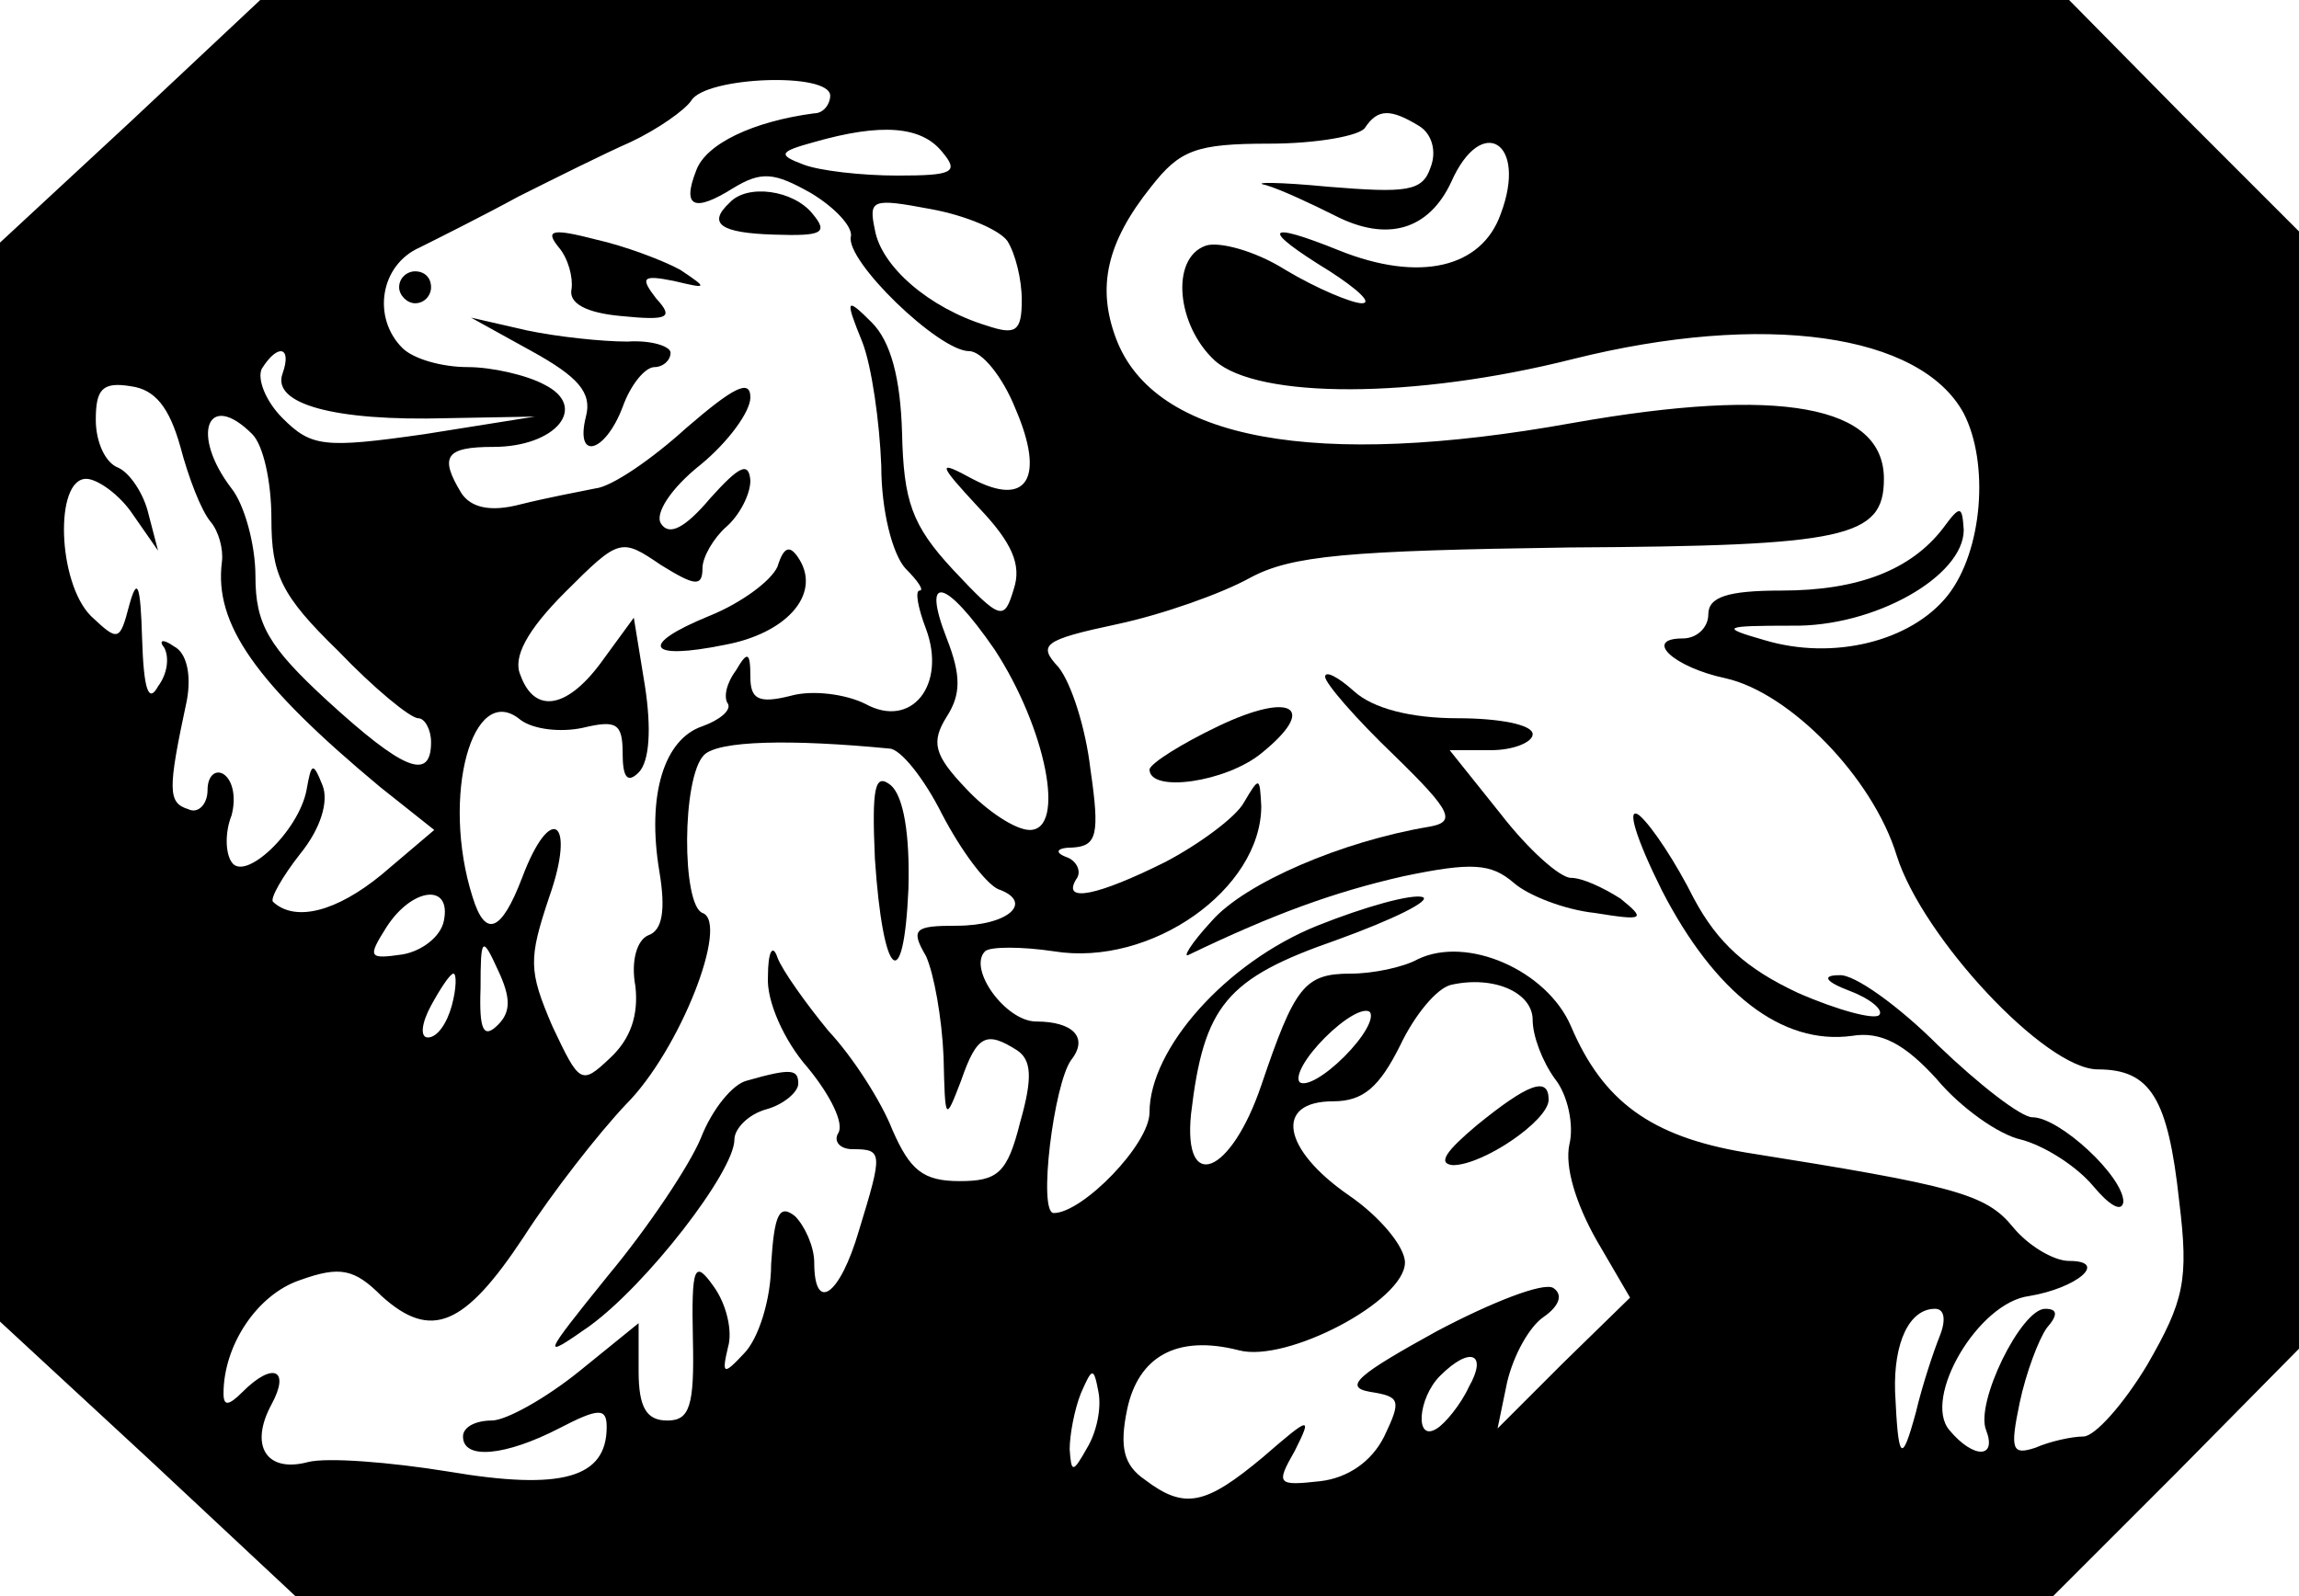 <?xml version="1.0" standalone="no"?>
<!DOCTYPE svg PUBLIC "-//W3C//DTD SVG 20010904//EN"
 "http://www.w3.org/TR/2001/REC-SVG-20010904/DTD/svg10.dtd">
<svg version="1.0" xmlns="http://www.w3.org/2000/svg"
 width="144pt" height="100pt" viewBox="0 0 144 100"
 preserveAspectRatio="xMidYMid meet">

<g transform="translate(0,100) scale(0.1,-0.1)"
fill="#000000" stroke="none">
<path d="M82 924 l-82 -76 0 -338 0 -338 93 -86 92 -86 551 0 550 0 77 77 77
78 0 350 0 350 -72 72 -72 73 -567 0 -566 0 -81 -76z m438 16 c0 -5 -4 -11
-10 -11 -38 -5 -68 -19 -74 -36 -9 -23 -1 -26 23 -11 18 11 26 10 49 -3 15 -9
26 -21 25 -27 -4 -15 55 -72 74 -72 8 0 21 -16 29 -36 19 -44 7 -62 -27 -44
-22 12 -22 10 4 -18 21 -22 27 -36 22 -51 -6 -20 -8 -20 -38 12 -26 28 -31 43
-32 86 -1 34 -7 57 -19 69 -16 16 -17 15 -6 -12 6 -15 11 -51 12 -78 0 -28 7
-55 15 -64 8 -8 12 -14 9 -14 -3 0 -1 -11 4 -24 13 -35 -9 -63 -38 -47 -12 6
-33 9 -47 5 -20 -5 -25 -2 -25 12 0 16 -2 16 -9 4 -6 -8 -8 -17 -5 -21 2 -4
-5 -10 -16 -14 -24 -8 -35 -43 -27 -91 4 -24 2 -37 -7 -40 -7 -3 -11 -16 -8
-32 2 -18 -3 -33 -16 -45 -18 -17 -19 -16 -36 20 -15 35 -15 42 -2 81 17 48 1
60 -17 12 -13 -34 -23 -38 -31 -12 -20 63 0 136 30 111 8 -6 25 -8 39 -5 21 5
25 3 25 -16 0 -15 3 -19 10 -12 7 7 8 28 4 54 l-7 43 -19 -26 c-22 -31 -43
-35 -52 -10 -5 11 4 28 28 52 34 34 35 34 60 17 21 -13 26 -14 26 -2 0 7 7 19
15 26 8 7 15 20 15 29 -1 12 -7 9 -25 -11 -16 -19 -26 -24 -31 -16 -4 6 6 22
25 37 17 14 31 33 31 42 0 12 -11 6 -40 -19 -22 -20 -47 -37 -57 -38 -10 -2
-31 -6 -47 -10 -19 -5 -31 -2 -37 7 -14 23 -10 29 20 29 39 0 60 25 32 39 -11
6 -33 11 -48 11 -16 0 -34 5 -41 12 -19 19 -14 52 11 63 12 6 40 20 62 32 22
11 54 27 70 34 17 8 34 20 38 26 9 15 87 18 87 3z m369 -19 c8 -5 11 -16 7
-26 -5 -15 -15 -16 -64 -12 -31 3 -49 3 -39 1 10 -3 29 -12 43 -19 33 -17 59
-9 73 21 19 43 48 25 31 -20 -12 -34 -51 -43 -101 -23 -47 19 -50 14 -6 -13
17 -11 27 -20 20 -20 -6 0 -28 9 -48 21 -19 12 -42 18 -50 15 -22 -8 -18 -50
6 -72 27 -24 125 -24 224 1 120 30 218 16 245 -34 16 -31 12 -86 -10 -114 -23
-29 -72 -41 -115 -28 -28 8 -26 9 17 9 52 -1 108 31 108 60 -1 15 -2 16 -13 1
-20 -26 -53 -39 -101 -39 -34 0 -46 -4 -46 -15 0 -8 -7 -15 -16 -15 -25 0 -6
-18 27 -25 40 -9 92 -62 107 -111 16 -51 93 -134 126 -134 33 0 44 -18 51 -83
6 -49 3 -62 -20 -102 -15 -25 -33 -45 -40 -45 -7 0 -21 -3 -30 -7 -15 -5 -16
-1 -10 28 4 19 12 40 17 47 7 8 7 12 -1 12 -15 0 -44 -59 -37 -76 7 -18 -8
-18 -23 0 -17 20 18 80 50 84 30 5 50 22 25 22 -10 0 -26 10 -35 21 -17 21
-36 26 -168 47 -59 10 -89 32 -109 79 -15 35 -65 57 -96 42 -9 -5 -28 -9 -42
-9 -29 0 -35 -8 -56 -70 -19 -56 -49 -68 -44 -18 8 68 22 85 91 109 36 13 60
25 54 27 -7 2 -36 -6 -66 -18 -57 -23 -105 -77 -105 -117 0 -20 -42 -63 -60
-63 -10 0 0 81 11 96 11 14 1 24 -22 24 -19 0 -43 33 -32 44 3 3 23 3 43 0 61
-10 130 39 130 91 -1 18 -1 19 -11 2 -5 -9 -28 -26 -49 -37 -42 -21 -65 -26
-56 -11 4 5 0 12 -6 14 -8 3 -6 6 4 6 15 1 17 8 11 49 -3 26 -12 54 -20 64
-13 14 -10 17 37 27 28 6 65 19 83 29 26 14 61 17 200 19 173 1 197 6 197 43
0 46 -65 58 -195 35 -161 -29 -262 -11 -286 53 -12 32 -6 60 22 95 18 23 28
27 74 27 30 0 57 5 60 10 8 12 16 12 34 1z m-299 -16 c11 -13 7 -15 -28 -15
-22 0 -49 3 -59 7 -16 6 -15 8 7 14 42 12 67 10 80 -6z m41 -56 c5 -8 9 -24 9
-37 0 -20 -4 -22 -22 -16 -36 11 -66 37 -70 60 -4 19 -2 20 35 13 22 -4 43
-13 48 -20z m-454 -83 c-7 -19 32 -30 103 -28 l55 1 -69 -11 c-63 -9 -71 -8
-89 10 -11 11 -16 25 -13 31 10 16 19 14 13 -3z m-64 -46 c5 -19 13 -40 19
-47 5 -6 8 -17 7 -25 -5 -39 21 -76 99 -141 l34 -27 -33 -28 c-28 -23 -54 -30
-68 -17 -2 2 6 16 17 30 13 16 18 33 14 43 -6 15 -7 14 -10 -3 -5 -26 -39 -58
-47 -45 -4 6 -4 19 0 29 3 11 1 22 -5 26 -5 3 -10 -1 -10 -10 0 -9 -6 -15 -12
-12 -13 4 -13 12 -1 68 3 16 0 30 -8 34 -7 5 -10 4 -6 -1 3 -6 2 -16 -4 -24
-6 -11 -9 -2 -10 30 -1 34 -3 39 -8 21 -6 -23 -7 -23 -24 -7 -21 21 -23 86 -3
86 7 0 21 -10 29 -22 l16 -23 -6 23 c-3 13 -12 26 -19 29 -8 3 -14 16 -14 30
0 19 4 24 22 21 15 -2 24 -13 31 -38z m45 8 c7 -7 12 -30 12 -53 0 -35 6 -48
42 -83 22 -23 45 -42 50 -42 4 0 8 -7 8 -15 0 -25 -18 -17 -65 26 -37 34 -45
48 -45 78 0 20 -7 45 -15 55 -26 34 -15 62 13 34z m465 -135 c32 -49 45 -113
22 -113 -9 0 -27 12 -40 26 -20 21 -22 29 -12 45 9 14 9 26 0 49 -16 41 -1 38
30 -7z m-66 -62 c7 0 22 -19 33 -41 12 -23 27 -43 35 -47 23 -8 7 -23 -26 -23
-26 0 -29 -2 -19 -19 5 -11 10 -39 11 -63 1 -41 1 -41 11 -15 10 29 16 31 35
19 9 -6 10 -17 2 -45 -8 -32 -14 -37 -38 -37 -23 0 -31 7 -42 32 -7 18 -25 46
-40 62 -14 17 -29 38 -32 46 -3 9 -6 4 -6 -12 -1 -15 10 -40 25 -57 14 -17 23
-35 19 -41 -3 -5 1 -10 9 -10 19 0 19 -2 4 -51 -12 -41 -28 -52 -28 -20 0 10
-6 23 -12 29 -10 8 -13 1 -15 -30 0 -22 -8 -47 -17 -56 -13 -14 -14 -13 -10 4
3 10 -1 27 -9 38 -12 17 -14 13 -13 -33 1 -42 -2 -51 -16 -51 -13 0 -18 8 -18
31 l0 30 -37 -30 c-21 -17 -46 -31 -55 -31 -10 0 -18 -4 -18 -10 0 -15 27 -12
60 5 25 13 30 13 30 1 0 -32 -28 -40 -99 -28 -37 6 -76 9 -88 6 -26 -7 -37 10
-23 36 12 22 1 27 -18 8 -9 -9 -12 -9 -12 -1 0 30 21 62 48 71 25 9 34 7 51
-10 31 -28 52 -19 89 37 18 28 47 65 64 83 34 34 65 114 48 120 -13 5 -13 85
1 99 9 9 54 10 116 4z m-279 -108 c-2 -10 -14 -19 -26 -21 -21 -3 -22 -2 -10
17 16 25 41 28 36 4z m34 -65 c-9 -9 -12 -4 -11 23 0 32 1 33 11 11 8 -17 8
-26 0 -34z m-29 12 c-3 -11 -9 -20 -15 -20 -5 0 -4 9 2 20 6 11 12 20 14 20 2
0 2 -9 -1 -20z m677 -9 c0 -10 6 -26 14 -37 8 -10 12 -29 9 -41 -3 -14 4 -37
17 -60 l21 -36 -42 -41 -41 -41 6 29 c4 17 14 35 23 41 10 7 12 14 6 18 -6 4
-39 -9 -73 -27 -49 -27 -59 -35 -42 -38 19 -3 20 -5 9 -28 -8 -16 -23 -26 -40
-28 -27 -3 -28 -2 -16 19 11 22 10 22 -20 -4 -36 -30 -49 -33 -74 -14 -13 9
-16 20 -11 44 7 33 31 47 70 37 30 -8 104 31 104 55 0 10 -16 29 -35 42 -42
29 -47 59 -10 59 19 0 29 9 42 35 9 19 23 36 32 38 27 6 51 -5 51 -22z m-118
-23 c-12 -12 -24 -19 -28 -16 -3 4 4 16 16 28 12 12 24 19 28 16 3 -4 -4 -16
-16 -28z m373 -175 c-4 -10 -11 -31 -15 -48 -9 -33 -11 -30 -13 13 -1 31 9 52
25 52 6 0 7 -7 3 -17z m-295 -32 c-5 -11 -15 -23 -20 -26 -14 -9 -12 19 2 33
19 19 30 14 18 -7z m-239 -38 c-9 -16 -10 -16 -11 -1 0 9 3 25 7 35 7 16 8 17
11 1 2 -10 -1 -25 -7 -35z"/>
<path d="M457 873 c-14 -13 -6 -19 28 -20 30 -1 34 1 24 13 -12 15 -41 19 -52
7z"/>
<path d="M350 845 c6 -7 9 -19 8 -26 -2 -9 9 -15 31 -17 30 -3 33 -1 22 11
-10 13 -9 15 11 11 21 -5 22 -5 4 7 -11 6 -35 15 -53 19 -27 7 -32 6 -23 -5z"/>
<path d="M250 820 c0 -5 5 -10 10 -10 6 0 10 5 10 10 0 6 -4 10 -10 10 -5 0
-10 -4 -10 -10z"/>
<path d="M333 780 c29 -16 38 -26 34 -41 -7 -28 12 -23 23 6 5 14 14 25 20 25
5 0 10 4 10 9 0 4 -12 8 -27 7 -16 0 -44 3 -63 7 l-35 8 38 -21z"/>
<path d="M487 645 c-4 -9 -23 -23 -43 -31 -44 -18 -39 -28 10 -18 38 7 60 31
47 53 -6 10 -10 9 -14 -4z"/>
<path d="M830 576 c0 -4 19 -26 43 -49 37 -36 39 -42 22 -45 -54 -9 -115 -35
-136 -59 -13 -14 -19 -24 -14 -21 52 25 90 39 134 49 43 9 55 8 69 -4 9 -8 32
-17 51 -19 31 -5 32 -4 16 9 -11 7 -24 13 -31 13 -7 0 -27 18 -44 40 l-32 40
26 0 c14 0 26 5 26 10 0 6 -21 10 -47 10 -29 0 -53 6 -65 17 -10 9 -18 13 -18
9z"/>
<path d="M763 545 c-23 -11 -42 -23 -43 -27 0 -15 48 -8 70 10 36 29 19 39
-27 17z"/>
<path d="M1041 442 c33 -64 75 -97 119 -91 18 3 33 -5 53 -27 15 -18 39 -35
53 -38 15 -4 35 -17 45 -29 10 -12 18 -17 19 -10 0 16 -40 53 -57 53 -7 0 -33
20 -59 45 -25 25 -53 45 -62 44 -11 0 -9 -4 7 -10 13 -5 21 -12 18 -15 -3 -3
-26 3 -51 14 -32 15 -50 31 -65 59 -11 22 -26 45 -34 52 -9 7 -2 -15 14 -47z"/>
<path d="M548 462 c5 -75 18 -87 21 -19 1 34 -3 58 -11 65 -10 8 -12 -1 -10
-46z"/>
<path d="M468 323 c-9 -2 -22 -18 -29 -36 -7 -17 -33 -56 -58 -86 -42 -52 -42
-53 -12 -32 36 26 91 97 91 117 0 7 9 16 20 19 11 3 20 11 20 16 0 9 -4 10
-32 2z"/>
<path d="M925 295 c-19 -16 -25 -24 -15 -25 19 0 60 28 60 41 0 15 -13 10 -45
-16z"/>
</g>
</svg>
